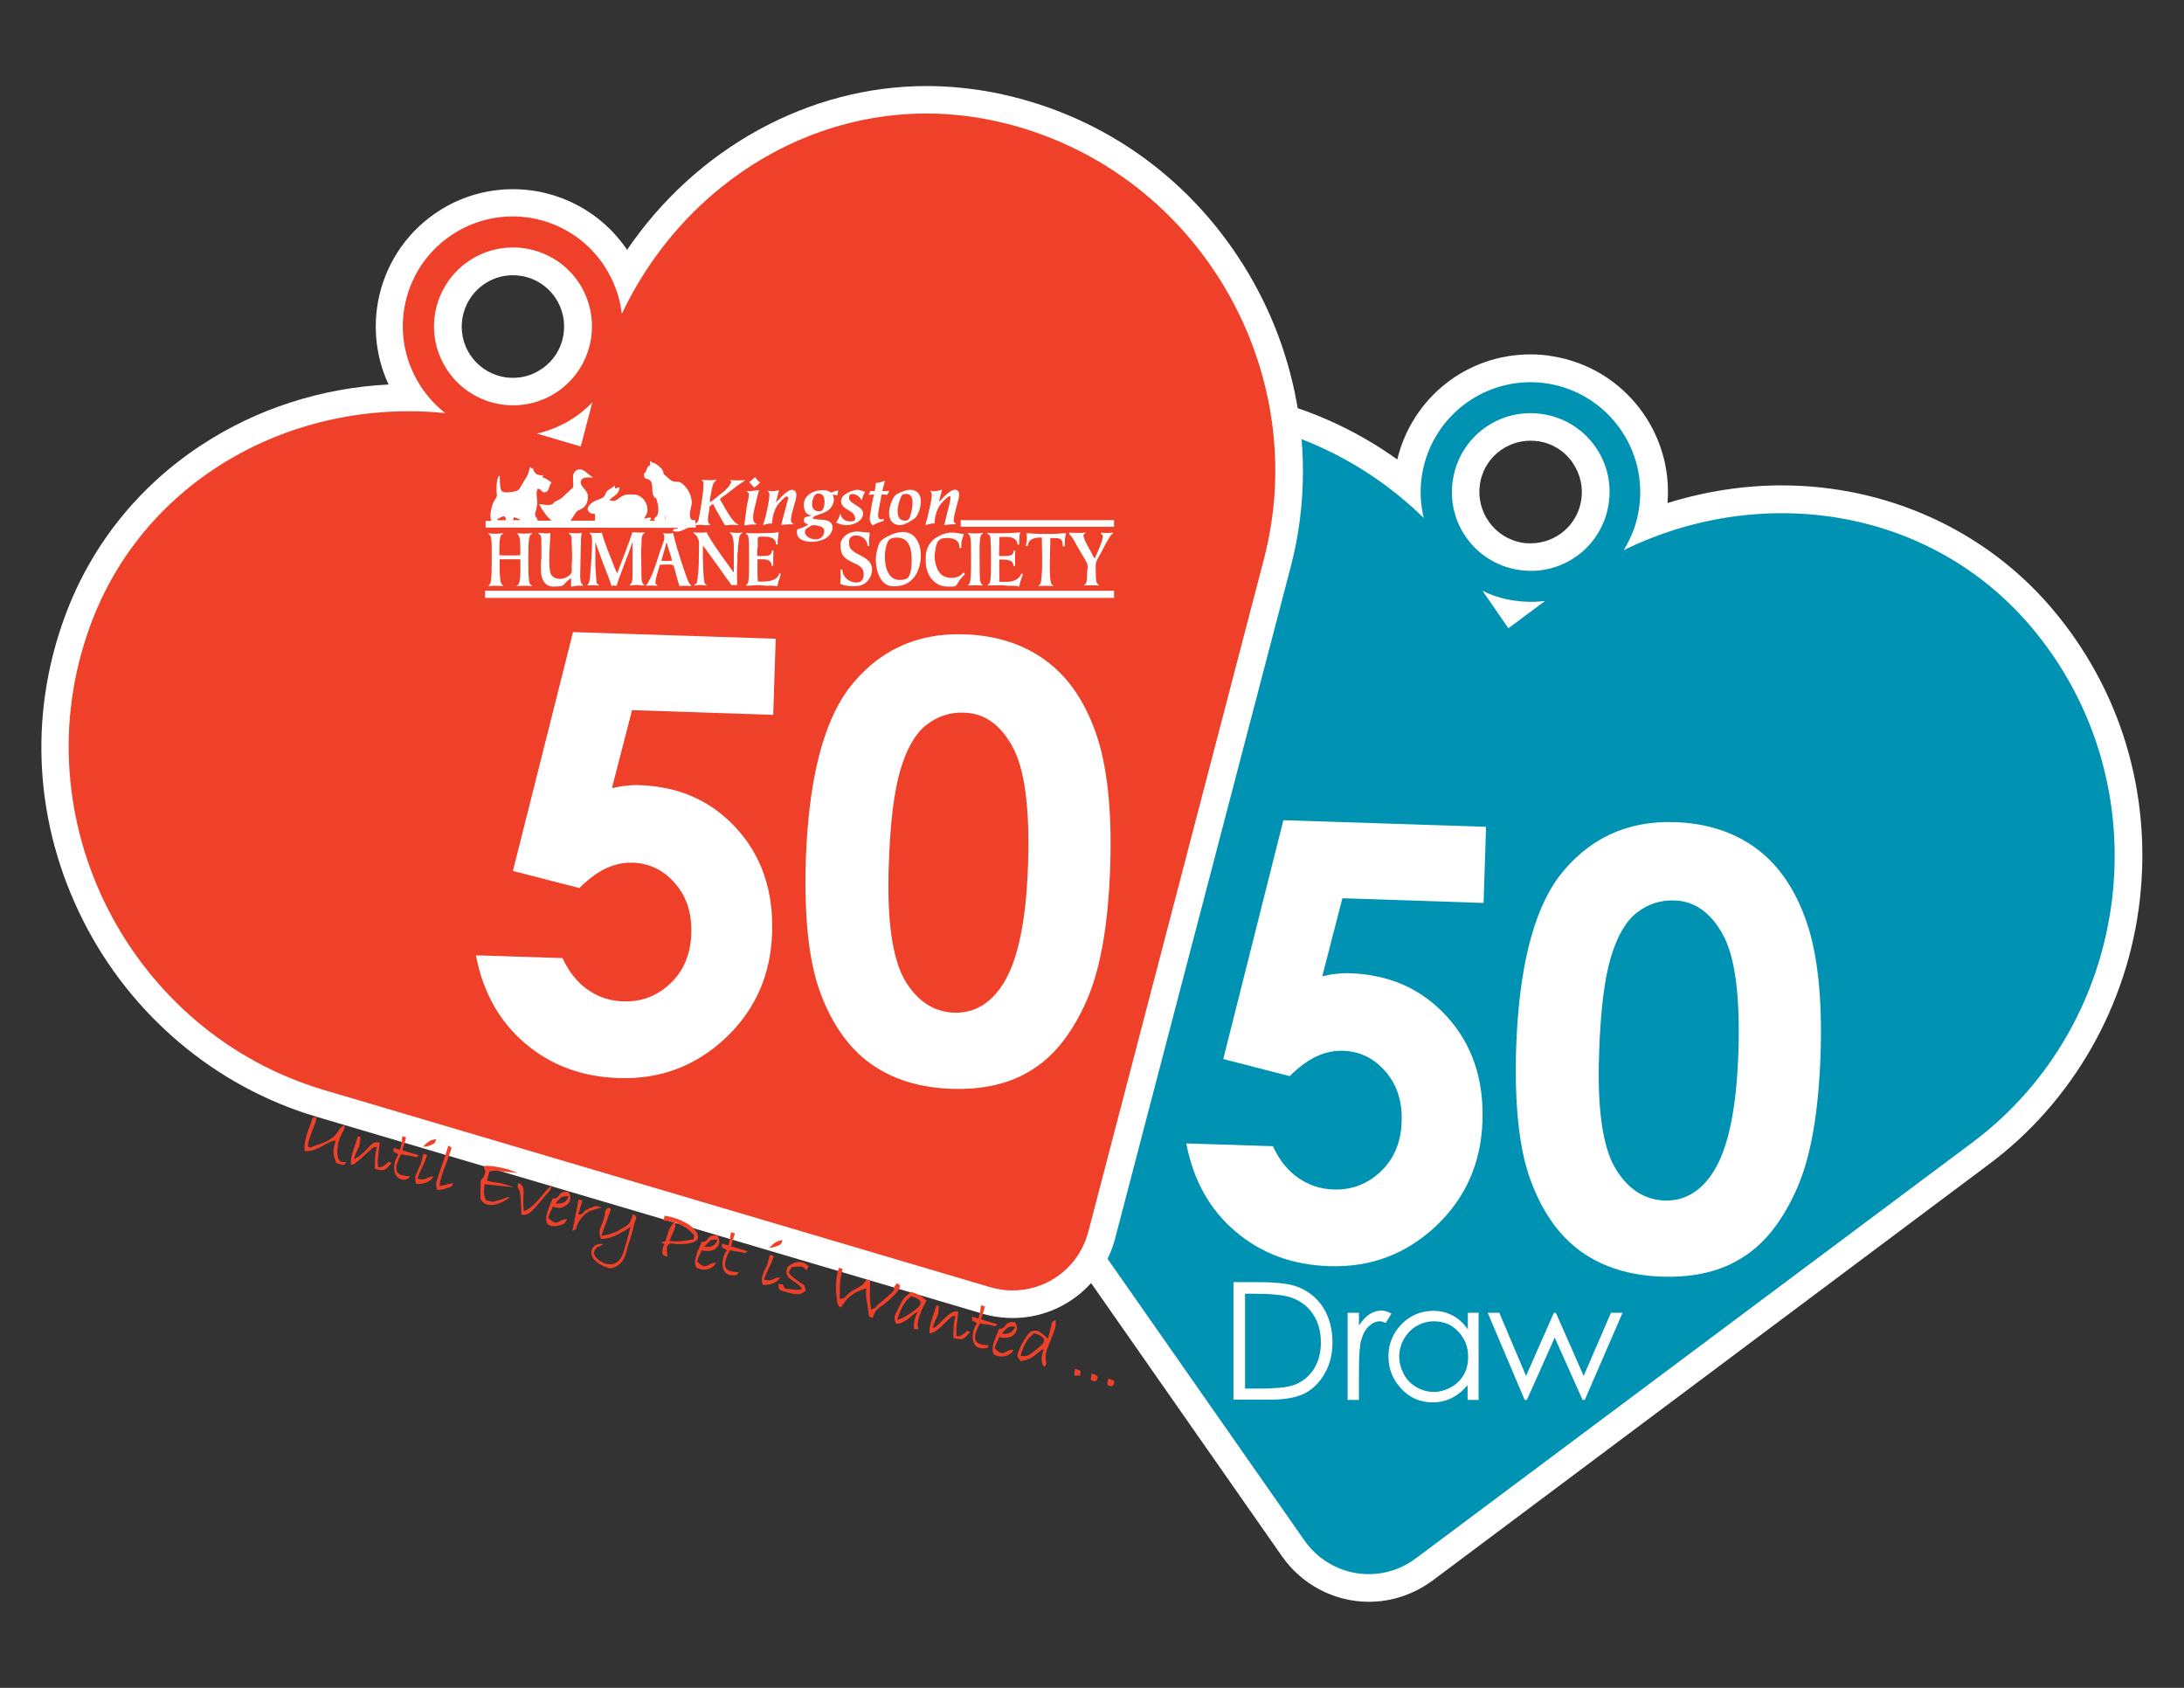 <?xml version="1.0" encoding="utf-8"?>
<!-- Generator: Adobe Illustrator 26.0.2, SVG Export Plug-In . SVG Version: 6.00 Build 0)  -->
<svg version="1.0" id="Layer_1" xmlns="http://www.w3.org/2000/svg" xmlns:xlink="http://www.w3.org/1999/xlink" x="0px" y="0px"
	 viewBox="0 0 792 612" enable-background="new 0 0 792 612" xml:space="preserve">
<rect x="0" y="0" width="792" height="612" fill="#333333" stroke="none"/>
<path fill="#010101" d="M-923.7-134.8c-19.1-27.9-54.6-36.8-85.5-25.5c1.9-2.4,3.3-5.2,4.2-8.4c3.4-12.6-4-25.6-16.6-29
	c-12.6-3.4-25.6,4-29,16.6c-0.9,3.2-1,6.3-0.6,9.4c-21-25.3-56.2-35.5-86.7-21.1c-40.1,19-55.4,68.5-34.3,106.6l72.5,130.9
	c4.7,8.5,15.2,11.3,23.5,6.4l128.6-76.6C-910.4-47.7-898.6-98.1-923.7-134.8z M-1023.4-191.2c9.1,2.5,14.4,11.8,11.9,20.9
	c-2.5,9.1-11.8,14.4-20.9,11.9c-9.1-2.5-14.4-11.8-11.9-20.9C-1041.8-188.3-1032.4-193.7-1023.4-191.2z M-1040.4-154.8
	c1.9,1.2,4,2.1,6.3,2.8c2.3,0.6,4.6,0.9,6.9,0.8l-8.5,5L-1040.4-154.8z"/>
<path fill="#FFFFFF" d="M-1141,34.3c-3.1,0-6.1-0.6-8.9-1.8L-1288-25.2c-20.9-8.7-37.4-26.1-45.5-47.6c-8.1-21.7-7-45,3.2-65.5
	c12.9-26.1,39.8-42.3,70.2-42.3c1.5,0,3.1,0,4.6,0.1c-4.9-14.5,2.2-30.6,16.5-36.7c3.7-1.6,7.6-2.4,11.6-2.4
	c11.1,0,21.1,6.1,26.2,15.8c15.2-17.8,37.2-28.5,60-28.5c7.5,0,14.9,1.1,22.1,3.4c21.9,6.8,39.6,22,49.7,42.8
	c10,20.6,11.2,44.6,3.1,65.7l-53.3,139.9C-1123,28.5-1131.4,34.3-1141,34.3C-1141,34.3-1141,34.3-1141,34.3z M-1227.5-201
	c-1.5,0-2.9,0.3-4.3,0.9c-5.6,2.4-8.2,8.9-5.8,14.4c1.7,4.1,5.7,6.7,10.1,6.7c1.5,0,2.9-0.3,4.3-0.9c2.7-1.2,4.8-3.3,5.9-6
	c1.1-2.7,1.1-5.7-0.1-8.4C-1219.1-198.3-1223-201-1227.5-201z"/>
<path d="M-1120.9-223.2c-32.3-10-65.7,5-82.9,33.1c0-3.1-0.6-6.2-1.9-9.1c-5.1-12-19-17.6-31-12.5c-12,5.1-17.6,19-12.5,31
	c1.3,3,3.1,5.6,5.3,7.7c-32.2-6.8-66.1,7-81.1,37.3c-19.7,39.8-0.9,88.1,39.2,104.9l138.1,57.7c8.9,3.7,19-0.6,22.4-9.6l53.3-139.9
	C-1056.5-163.2-1078.5-210-1120.9-223.2z M-1234.1-205.6c8.6-3.7,18.6,0.3,22.3,9c3.7,8.6-0.3,18.6-9,22.3c-8.6,3.7-18.6-0.3-22.3-9
	C-1246.8-191.9-1242.8-201.9-1234.1-205.6z M-1224.8-166.4c2.2-0.3,4.5-0.8,6.7-1.8c2.2-0.9,4.2-2.2,5.9-3.7l-3.5,9.2L-1224.8-166.4
	z"/>
<g>
</g>
<path fill="#FFFFFF" d="M496.4,580.8c-12.5,0-24.3-6.2-31.5-16.5L320.6,357.8c-21.8-31.2-29.7-70.7-21.7-108.5
	c8-38.1,30.6-70.1,63.5-90.2c19.7-12,42.3-18.3,65.4-18.3c27.9,0,55.7,9.2,78.9,25.8c5.4-22.3,25.1-38.1,48.3-38.1
	c2.7,0,5.4,0.2,8.1,0.7c25.8,4.2,43.7,27.6,41.6,53.2c13.5-4.2,27.5-6.4,41.4-6.4c38.1,0,73.8,16.2,97.9,44.5
	c25,29.4,36.3,66.9,32,105.6c-4.3,38.3-24.3,73.4-54.8,96.1L519.5,573.1C512.7,578.1,504.7,580.8,496.4,580.8
	C496.4,580.8,496.4,580.8,496.4,580.8z M555,159.8c-9.1,0-16.9,6.6-18.3,15.6c-1.6,10.1,5.2,19.7,15.4,21.4c1,0.2,2,0.2,3,0.2
	c9.1,0,16.9-6.6,18.3-15.6c0.8-4.9-0.4-9.8-3.3-13.9s-7.2-6.7-12.1-7.5C557,159.9,556,159.8,555,159.8z"/>
<path fill="#0092B3" d="M736.4,227.1c-36.8-43.3-97.8-52-147.6-27.6c2.7-4.4,4.7-9.3,5.5-14.7c3.5-21.7-11.2-42.1-32.9-45.7
	c-21.7-3.5-42.1,11.2-45.7,32.9c-0.9,5.4-0.6,10.8,0.6,15.8c-39.6-38.7-100.2-49.6-148.8-20.1c-63.8,38.9-80.6,124.4-38.8,184.4
	L473,558.5c9.3,13.3,27.5,16.3,40.5,6.5l201.7-150.7C773.9,370.5,784.8,284.1,736.4,227.1z M559.7,150.2
	c15.6,2.5,26.2,17.2,23.6,32.8c-2.5,15.6-17.2,26.2-32.8,23.6c-15.6-2.5-26.2-17.2-23.6-32.8C529.4,158.2,544.1,147.6,559.7,150.2z
	 M537.6,214.2c3.4,1.7,7.1,2.9,11,3.5c4,0.6,7.9,0.7,11.7,0.2l-13.3,9.9L537.6,214.2z"/>
<path fill="#FFFFFF" d="M367.3,477.9c-3.7,0-7.5-0.5-11.1-1.6l-241.5-71.4c-36.5-10.8-67.3-36.8-84.6-71.2
	c-17.5-34.8-19.9-73.9-6.6-110.1c9.4-25.6,26.5-47.1,49.5-62.2c20.1-13.2,43.4-20.7,67.9-22c-5-10.8-6-22.9-2.8-34.4
	c3.6-12.8,11.9-23.4,23.5-30c7.4-4.2,15.9-6.4,24.4-6.4c16.7,0,32.2,8.3,41.4,22c24.9-36.6,65.6-59.4,108.6-59.4
	c8,0,16.1,0.8,24.1,2.3c37.9,7.4,70.1,29.6,90.8,62.6c20.5,32.7,26.8,72.5,17.2,109.3L404.4,449C400,466,384.7,477.9,367.3,477.9
	C367.3,477.9,367.3,477.9,367.3,477.9z M186,99.8c-3.2,0-6.3,0.8-9.1,2.4c-8.9,5-12.1,16.4-7.1,25.3c3.3,5.9,9.5,9.5,16.2,9.5
	c3.2,0,6.3-0.8,9.1-2.4c4.3-2.4,7.5-6.4,8.8-11.2s0.7-9.8-1.7-14.1C198.9,103.4,192.7,99.8,186,99.8z"/>
<path fill="#EF4029" d="M358.1,43.3c-55.8-10.8-108.9,20.4-132.6,70.5c-0.6-5.1-2.2-10.2-4.9-15c-10.8-19.2-35-26-54.2-15.2
	c-19.2,10.8-26,35-15.2,54.2c2.7,4.8,6.2,8.8,10.3,12c-55.1-5.6-109.3,23.8-128.8,77.1c-25.7,70.2,14.6,147.5,84.7,168.3L359,466.7
	c15.6,4.6,31.6-4.4,35.7-20.2l63.6-243.6C476.9,132,431.5,57.6,358.1,43.3z M172,93.4c13.8-7.7,31.2-2.9,39,10.9
	c7.7,13.8,2.9,31.2-10.9,39c-13.8,7.7-31.2,2.9-39-10.9C153.3,118.6,158.2,101.2,172,93.4z M194.7,157.2c3.7-0.8,7.3-2.2,10.8-4.1
	c3.5-2,6.6-4.4,9.3-7.2l-4.2,16L194.7,157.2z"/>
<g>
	<path fill="#FFFFFF" d="M207.8,229.2l73.5,2.4l-0.9,27.6l-51.2-1.7l-7.3,28.3c1.8-0.4,3.5-0.8,5.3-0.9c1.7-0.2,3.4-0.3,4.9-0.2
		c14.2,0.5,25.9,5.7,35,15.7c9.1,10,13.4,22.6,12.9,37.8c-0.5,15.3-6.1,28-16.9,38.2c-10.8,10.1-23.6,15-38.6,14.5
		c-13.4-0.4-24.7-4.6-34.1-12.6c-9.3-7.9-15.3-18.6-17.8-31.9l31.4,1c2.3,5,5.3,8.8,9.2,11.5c3.9,2.7,8.2,4.1,12.9,4.2
		c6.6,0.2,12.3-2,17.1-6.6c4.8-4.6,7.3-10.7,7.5-18.1c0.2-7.3-1.7-13.3-5.9-18.1c-4.1-4.8-9.3-7.3-15.4-7.5
		c-3.3-0.1-6.5,0.6-9.7,2.1c-3.2,1.5-6.4,3.9-9.6,7.1l-24.1-6.2L207.8,229.2z"/>
	<path fill="#FFFFFF" d="M349.8,230c11.4,0.4,21.2,3.5,29.3,9.4c8.1,5.9,14.2,14.7,18.3,26.4c4.1,11.7,5.9,27.9,5.2,48.5
		c-0.7,20.8-3.5,37-8.5,48.4c-5,11.4-11.4,19.8-19.4,24.9c-7.9,5.2-17.8,7.6-29.6,7.2c-11.8-0.4-21.6-3.5-29.5-9.2
		c-7.9-5.7-13.9-14.3-18.1-25.6c-4.2-11.3-5.9-27.3-5.3-47.9c1-28.8,6.1-49.5,15.4-62.2C318.2,236,332.2,229.4,349.8,230z
		 M349.6,258.4c-5-0.2-9.6,1.3-13.6,4.4c-4,3.1-7.2,8.6-9.5,16.4c-2.3,7.8-3.7,19.3-4.2,34.6c-0.7,19.8,1.3,33.6,5.7,41.4
		c4.5,7.7,10.5,11.7,18,12c7.2,0.2,13.1-3.2,17.6-10.2c5.5-8.5,8.5-22.9,9.2-43.3c0.7-20.6-1.2-34.9-5.6-42.9
		C362.8,262.7,356.9,258.6,349.6,258.4z"/>
</g>
<g>
	<path fill="#FFFFFF" d="M465.4,297.4l73.5,2.4l-0.9,27.6l-51.2-1.7l-7.3,28.3c1.8-0.4,3.5-0.8,5.3-0.9c1.7-0.2,3.4-0.3,4.9-0.2
		c14.2,0.5,25.9,5.7,35,15.7c9.1,10,13.4,22.6,12.9,37.8c-0.5,15.3-6.1,28-16.9,38.2c-10.8,10.1-23.6,15-38.6,14.5
		c-13.4-0.4-24.7-4.6-34.1-12.6c-9.3-7.9-15.3-18.6-17.8-31.9l31.4,1c2.3,5,5.3,8.8,9.2,11.5c3.9,2.7,8.2,4.1,12.9,4.2
		c6.6,0.2,12.3-2,17.1-6.6c4.8-4.6,7.3-10.7,7.5-18.1c0.2-7.3-1.7-13.3-5.9-18.1c-4.1-4.8-9.3-7.3-15.4-7.5
		c-3.3-0.1-6.5,0.6-9.7,2.1c-3.2,1.5-6.4,3.9-9.6,7.1l-24.1-6.2L465.4,297.4z"/>
	<path fill="#FFFFFF" d="M607.4,298.1c11.4,0.4,21.2,3.5,29.3,9.4c8.1,5.9,14.2,14.7,18.3,26.4c4.1,11.7,5.9,27.9,5.2,48.5
		c-0.7,20.8-3.5,37-8.5,48.4c-5,11.4-11.4,19.8-19.4,24.9c-7.9,5.2-17.8,7.6-29.6,7.2c-11.8-0.4-21.6-3.5-29.5-9.2
		c-7.9-5.7-13.9-14.3-18.1-25.6c-4.2-11.3-5.9-27.3-5.3-47.9c1-28.8,6.1-49.5,15.4-62.2C575.8,304.2,589.8,297.5,607.4,298.1z
		 M607.2,326.5c-5-0.2-9.6,1.3-13.6,4.4c-4,3.1-7.2,8.6-9.5,16.4c-2.3,7.8-3.7,19.3-4.2,34.6c-0.7,19.8,1.2,33.6,5.7,41.4
		c4.5,7.7,10.5,11.7,18,12c7.2,0.2,13.1-3.2,17.6-10.2c5.5-8.5,8.5-22.9,9.2-43.3c0.7-20.6-1.2-34.9-5.6-42.9
		C620.4,330.9,614.5,326.7,607.2,326.5z"/>
</g>
<g>
	<g>
		<path fill="#FFFFFF" d="M447.3,507.6v-42.7h8.8c6.4,0,11,0.5,13.9,1.5c4.1,1.4,7.4,4,9.7,7.5c2.3,3.6,3.5,7.8,3.5,12.8
			c0,4.3-0.9,8-2.8,11.3c-1.8,3.2-4.2,5.6-7.2,7.2c-2.9,1.5-7.1,2.3-12.4,2.3H447.3z M451.4,503.5h4.9c5.9,0,10-0.4,12.3-1.1
			c3.2-1,5.7-2.9,7.6-5.6c1.8-2.7,2.8-6,2.8-10c0-4.1-1-7.6-3-10.5s-4.8-4.9-8.3-6c-2.7-0.8-7.1-1.2-13.2-1.2h-3V503.5z"/>
		<path fill="#FFFFFF" d="M488.7,476h4.1v4.6c1.2-1.8,2.5-3.2,3.9-4.1c1.4-0.9,2.8-1.3,4.3-1.3c1.1,0,2.3,0.4,3.6,1.1l-2.1,3.4
			c-0.9-0.4-1.6-0.6-2.1-0.6c-1.4,0-2.7,0.6-3.9,1.7c-1.3,1.1-2.2,2.8-2.9,5.2c-0.5,1.8-0.8,5.4-0.8,10.9v10.7h-4.1V476z"/>
		<path fill="#FFFFFF" d="M536.2,476v31.6h-4v-5.4c-1.7,2.1-3.6,3.6-5.7,4.7c-2.1,1-4.4,1.6-6.9,1.6c-4.5,0-8.3-1.6-11.4-4.9
			s-4.7-7.2-4.7-11.8c0-4.5,1.6-8.4,4.8-11.7c3.2-3.2,7-4.8,11.5-4.8c2.6,0,4.9,0.6,7,1.7c2.1,1.1,3.9,2.8,5.5,5V476H536.2z
			 M520,479.1c-2.3,0-4.3,0.6-6.3,1.7c-1.9,1.1-3.4,2.7-4.6,4.7c-1.1,2-1.7,4.1-1.7,6.4c0,2.2,0.6,4.3,1.7,6.4s2.7,3.6,4.6,4.7
			c1.9,1.1,4,1.7,6.2,1.7c2.2,0,4.3-0.6,6.3-1.7c2-1.1,3.5-2.6,4.6-4.5c1.1-1.9,1.6-4.1,1.6-6.5c0-3.7-1.2-6.7-3.6-9.2
			C526.5,480.3,523.5,479.1,520,479.1z"/>
		<path fill="#FFFFFF" d="M539.5,476h4.2l9.7,22.9l10.1-22.9h0.7l10.1,22.9l9.9-22.9h4.2l-13.7,31.6h-0.8L563.8,485l-10.1,22.6h-0.8
			L539.5,476z"/>
	</g>
</g>
<g>
	<path fill-rule="evenodd" clip-rule="evenodd" fill="#FFFFFF" d="M235.8,168.5c0,0.2-0.5,0.4-0.7,0.6c-0.6,0.6-0.6,1.6-1.2,2.3
		c-0.2,0.2,0,0.2-0.4,0.3c0,2.4,0.9,1.5,2.1,2.4c1.4,1,0.6,4,1.3,5.5c0.9,1.8,0.9-0.2,1.6,3c1,5-1.3,4.9-1.3,5.6
		c0,0.4,0.1,0.3,0.4,0.6h-2.1c0.4-0.6,1.3-1.1-0.1-1.1c-0.8,0-0.8,0.3-1.8,0.3c0.2-0.3,0.2-0.4,0.4-0.7c2.2-3.1-0.4-8-4.3-8
		c-2.3,0-3.1-0.2-5,1.2c-1.7,1.3-1.9,1.3-3.7,0.9c0.9-1.3,3.6-2,3.7-4.7c-0.9,0-0.6,0.3-1.6,0.4c-0.2-0.4-0.1-0.4-0.1-1l-2.7,1.8
		c-1.4,1.5-0.2,2.3-3.5,3.3c-2.2,0.7-5.2,3.2-2.8,4.8c0.5,0.3,0.9,0.3,1.7,0.3c0,0.4,0.1,0.5,0.1,1l-0.1,1.5h-8.8l1.4-2.1
		c0.5-0.8,0.8-1.4,1.8-1.8c2.4-1,3.1-2.6,3.1-5c0-2.1-2.6-3.2-2.6-5c0-2.2,3-1.8,4.5-1.7c-0.1-0.2-1.3-0.8-2.2-1.7
		c-2.7-2.6-5.1-0.9-5.1,1.5l0.1,3.8c-0.5,0.1-0.2,0-0.5,0.3l-1.5,1.4c-0.6,0.6-1.2,1.2-1.9,1.8c-0.7,0.6-1.5,1-2.3,1.4
		c-0.9,0.4-0.5,0.2-1,0.8c-1.1,1.2-3.9,0.3-5.2,0.3c1.3,2.4,2.5,4.2,4.5,6h-5c-0.2-0.5-0.1-0.7-0.4-1c-1-1.1-0.4-1.9-0.1-3.2
		c0.7-3.7,0.1-2.5,0.1-5.8c0-0.7,0.3-1.1,0.4-1.7c0.6,0.3,0.6,0.1,1.1,0.6c0.4,0.3,0.6,0.8,1.2,0.8c1.1,0,1.4-0.5,1.7-1.4
		c0.4-1,0.4-1.3,1-2.2c-0.9-0.6-2.2-1.6-3.3-1.8c0.1-0.5,0.1-0.3,0.4-0.7c-0.8,0-2.1-0.1-2.7-0.6c-0.5-0.4-1.1-1.2-1.1-2.1
		c-0.5,0.5-0.6-0.1-1.1-0.4c-0.3,1.3-0.5,2.2-1,3.2l-3,5c-0.5,0.8-5.6,1.6-6.3,0.5c-0.6-0.9-0.6-2.6-0.6-3.6c0-0.8-0.1-1.4-0.1-2
		c-1.4,1-1.2,5.7-1,7.2c0.1,0.6-1.1,2.1-1.4,2.8c-0.6,1.5-1.4,4.8-0.6,6.5h-2.1v2.4l69.8,0.1c-0.5,0.7-1.3-0.1-2,1
		c2.4,1.3,5-1.1,6-1.1h2.4v-0.9c1,0,2-0.2,2.9,0c0.8,0.1,1.6,0,2.4,0c-0.2-0.6-0.6-0.4-0.8-1.2c-0.3-1.6,0.5-3.8,0.5-5.6
		c0.4-0.3,0.9-0.6,1.3-0.9c0.2,0.7,2.1,4,2.6,4.8l1.7,3c0.5,0,1.8-0.2,2.3-0.2c0.9-0.1,1.5,0.1,2.5,0.1v-0.3
		c-1.7-0.1-4.9-6.1-5.9-7.8c-0.2-0.4-0.6-0.9-0.7-1.3c0.5-0.7,1.5-1.2,2.2-1.7c2.1-1.6,4.1-3.3,6.3-4.7c0.6-0.4,0.3,0,0.5-0.5
		l-2.6,0.1c-1.1,0-1.6-0.1-2.7-0.1c0.2,0.7,0.6,0.4,0.1,1.3c-0.6,1.2-1.8,2.4-2.9,3.2c-0.5,0.4-0.6,0.5-1.1,0.9l-1.1,0.9
		c-0.8,0.6-1.5,1.3-2.4,1.7c0-1.4,0.5-3.1,0.7-4.5c0.6-3.5,1.4-2.8,1.7-3.6c-1.1,0-1.7,0.2-2.7,0.1c-0.9,0-1.6-0.1-2.7-0.1
		c0.2,0.5,0.3,0.1,0.6,0.7c0.6,1.3-1.1,10.6-1.4,12.4c-0.3,1.4-0.3,2.2-1.4,2.8v-1.3c-1.4,0-1.8,0.1-2-1.7c-0.1-0.6,0.1-1.4,0.2-2.1
		c0.4-1.8,0.7-2.5,0.2-4.4c-0.3-1.3-0.9-2.5-1.7-3.5c-2.2-2.8-3.3-2.1-4-2.2c-1.6-0.1-2.4-1.3-3.5-2.2c-1-0.8-0.6-0.2-0.9-1.5
		c-0.4-1.5-3.2-3.2-3.6-3.2c0,0-0.1,0-0.1,0c-0.5,0-0.4-0.5-1.1-0.6L235.8,168.5z M180.2,188.2c1.5-0.3,3-2.3,3.3,0.4
		C181.6,188.6,180.7,188.9,180.2,188.2z M241.3,186.9h0.1v1.6h-0.1V186.9z M186.3,187.5l1.9,0.7c0.6,0.4,0.2-0.1,0.4,0.4h-2.7
		C186.3,188,186.3,188.5,186.3,187.5z"/>
	<rect x="175.9" y="214.2" fill-rule="evenodd" clip-rule="evenodd" fill="#FFFFFF" width="228.1" height="2.6"/>
	<path fill-rule="evenodd" clip-rule="evenodd" fill="#FFFFFF" d="M214.7,196c0,4.9-0.4,8.4-0.7,12.9c0,0.6-0.2,1.4-0.3,2
		c-0.3,1.2-0.6,0.8-0.8,1.4c0.9,0,1.3-0.1,2-0.1c0.8,0,1.3,0.1,2.3,0.1c-0.2-0.6,0-0.1-0.5-0.5c-0.2-0.2-0.3-0.3-0.4-0.7l-0.4-6
		c0-2.8,0-5.7,0-8.5l2.9,7.9c0.4,1,2.8,7,2.9,7.9c0.5,0,0.7-0.1,0.9-0.1c0.4,0,0.5,0.1,1,0.1c0.4-1.8,4.3-11.5,5.4-14.8
		c0.1-0.5,0.2-0.7,0.4-1l0,12.6c-0.1,1.5-0.2,2-0.9,2.8c-0.2,0.2-0.1,0-0.2,0.3c1.1,0,1.8-0.2,2.7-0.2c0.8,0,1,0.2,2.7,0.2
		c-0.2-0.6-1.2-0.2-1.1-4.3l-0.1-8.4c0-0.9,0.2-1.3,0.1-2.3c0-0.9,0.1-2.6,0.4-3.3c0.2-0.4,0.2-0.4,0.7-0.6v-0.4
		c-0.6,0-0.6,0.1-1.3,0.1l-3.1-0.1c-0.6,2.5-5.3,14.1-5.4,14.8c-0.5-0.3-1.4-3-1.6-3.5c-0.8-1.9-3-7.5-3.5-9.3
		c-0.2-0.7-0.4-1.4-0.6-1.9c-0.5,0.3-3.2,0.1-4,0.1c-0.5,0-0.1,0-0.4-0.1c0.1,0.9,0.4,0.2,0.7,1.1
		C214.6,194.6,214.7,195.6,214.7,196"/>
	<path fill-rule="evenodd" clip-rule="evenodd" fill="#FFFFFF" d="M195.3,193.6c1.3,0.3,1,2.3,1,3.8c0,1.4,0.1,3.6,0,5
		c-0.2,1.4-0.2,3.3-0.1,4.9c0.1,2.8,1.4,5.4,4.5,5.4c5,0,3-0.9,6.4-3.1v3.1c0.6,0,1.4-0.2,2-0.3c0.7-0.1,1.7,0,2.4,0
		c-0.1-0.3,0-0.1-0.2-0.3c-0.8-0.9-0.9-1.6-0.9-3.4l0.3-13.7c0.1-0.7,0.2-1.3,0.2-1.8c-1.2,0.3-2.6,0.1-3.8,0.1
		c-0.8,0-0.2-0.3-0.9,0c0.3,0.5,1.2,0.4,1.1,2.8c0,1.7,0.3,6.1,0.1,7.8c-0.4,3.2,0.8,3.6-1.6,5.2c-1.9,1.2-4.7,1.1-5.9-0.7
		c-1.4-2.2-0.3-12.5-0.3-15.2c-1,0.5-3.2,0-4.3,0V193.6z"/>
	<rect x="348.4" y="188.6" fill-rule="evenodd" clip-rule="evenodd" fill="#FFFFFF" width="55.6" height="2.4"/>
	<path fill-rule="evenodd" clip-rule="evenodd" fill="#FFFFFF" d="M317.6,202.8c0,4.3,1.7,9.8,6.4,9.8c3.3,0,5.7-1,7.5-3.3
		c4.8-6.1,2.9-21-9.2-15c-0.8,0.4-2.1,1.1-2.7,1.7C318.5,196.9,317.6,200.8,317.6,202.8 M320.9,202c0-2.1,0.3-3.8,1-5.5
		c0.7-1.5,2.5-1.7,4.3-1.5c3.7,0.5,4.4,4.3,4.4,8.2c0,1.7-0.2,5.8-1.8,6.6c-0.5,0.3-1.6,0.5-2.4,0.5
		C322.4,210.4,320.9,206.2,320.9,202z"/>
	<path fill-rule="evenodd" clip-rule="evenodd" fill="#FFFFFF" d="M178.3,198.2c0,3.2,0.1,9.1-0.2,12.1c-0.1,0.6-0.2,1.3-0.6,1.7
		c-0.4,0.5-0.1-0.2-0.4,0.5c1.1,0,1.6-0.1,2.7-0.1s1.6,0.1,2.7,0.1c-0.2-0.5,0-0.1-0.4-0.5c-0.3-0.3-0.3-0.2-0.4-0.6
		c-0.6-1.4-0.5-6.9-0.5-8.6h7.5c0,1.7,0.2,7.4-0.5,8.8c-0.2,0.5-0.1,0.2-0.4,0.5c-0.5,0.4-0.2-0.2-0.4,0.4c1.2,0,1.7-0.1,2.8-0.1
		c1.1,0,1.6,0.1,2.7,0.1c-0.2-0.6-0.4-0.2-0.8-0.9c-0.1-0.3-0.3-1.1-0.3-1.4c-0.3-2.7-0.3-11.8,0-14.5c0-0.3,0.2-1,0.3-1.3
		c0.2-0.5,0.2-0.7,0.8-0.7v-0.4c-0.9,0.2-3.6,0.2-4.8,0.1c-1.4-0.1,0.1,0,0.4,2c0.2,1.9,0.2,4,0.2,5.9c-0.7,0-0.8,0.1-1.6,0.1h-4.4
		c-0.8,0-0.8-0.1-1.6-0.1c0-1.8-0.1-5.3,0.4-6.8c0.2-0.6,0.3-0.8,0.9-0.8v-0.4c-1.1,0.3-4.3,0.3-5.4,0
		C177.3,194.3,178.3,192.9,178.3,198.2"/>
	<path fill-rule="evenodd" clip-rule="evenodd" fill="#FFFFFF" d="M253.5,196.7l-0.1,7.7c0,0.9-0.4,6.2-0.7,6.9
		c-0.1,0.3-0.2,0.4-0.5,0.5c-0.5,0.4-0.3,0-0.5,0.5c1,0,1.5-0.2,2.3-0.2c0.8,0,1.3,0.2,2.3,0.2c-0.5-1.3-1,1.5-1.3-6.7l-0.1-3.8
		c0-1.3,0-2.7,0-4l1.3,1.7c0.4,0.7,0.8,1.2,1.3,1.8l7.8,10.9c0.5,0,0.5-0.1,1-0.1c0.2,0,0.5,0.1,1,0.1c0-2-0.1-6.8,0.1-8.5
		c0.1-0.6,0-1.4,0-2c0-0.9,0.1-1.2,0.2-2c0-1.1,0.3-4.5,0.6-5.4c0.1-0.2,0.2-0.4,0.4-0.6c0.5-0.5,0.4,0.1,0.5-0.7
		c-0.8,0.4-3.6,0.2-4.4,0c0.1,0.8-0.2,0.1,0.4,0.6c1,0.9,1.1,4.6,1,5.9c0,2.7,0,5.4,0,8.1l-0.6-0.8c-1.4-1.9-8.7-11.9-9.2-13.8
		c-1.1,0.2-3.8,0.2-4.8,0c0.1,0.6,0.2,0.4,0.6,0.8l0.7,0.7C253,195.2,253.5,195.8,253.5,196.7"/>
	<path fill-rule="evenodd" clip-rule="evenodd" fill="#FFFFFF" d="M291.5,183c0,1.2,0.2,2.1,0.8,2.9c0.2,0.3,0.6,0.5,0.9,0.7
		l1.1,0.3c0,0,0.1,0,0.1,0c0,0,0.1,0,0.1,0c-2.2,0.5-3,0.5-3,1.8c0,0.9,0.8,1.2,1.6,1.4c-0.4,0.6-2.5,1.4-3.3,1.6
		c-0.9,0.3-0.8,0.4-0.8,1.5c0,3.5,6.5,4.2,10.4,2c2.7-1.5,4-5.9-0.1-6.6c-1.6-0.3-3.4-0.1-4.6-0.6c0.2-0.8,1.3-1.1,2.2-1.4
		c1.7-0.6,3.6-1.2,4.6-2.8c1.5-2.3,0.7-3.4,0.5-4.5c0.7,0.1,0.9,0.3,1.7,0.3c0-0.6,0.2-1.1,0.3-1.7c-1.7,0-2.1,0.9-2.8,0.6
		c-0.8-0.4-1.3-0.8-2.9-0.8C295.2,177.7,291.5,179.5,291.5,183 M297.3,185.4c-1.7,0-2.8-0.6-2.8-2.7c0-1.4,0.7-3.7,2-3.7
		c0.9,0,1.4-0.1,2.1,0.9C299.4,181.2,299.1,185.4,297.3,185.4z M291.9,193c0-0.9,0.3-1.2,1-1.6c0.1-0.1,1.6-1,1.6-1
		c1.3,0,4.4,0.3,4.4,2C298.8,197.4,291.9,195.6,291.9,193z"/>
	<path fill-rule="evenodd" clip-rule="evenodd" fill="#FFFFFF" d="M365.9,193.3c-1.7,0-6.4,0.2-7.8-0.1v0.4c1,0.1,1.1,1.3,1.1,2.1
		c0.2,3.1,0.3,11.2,0,14.2c-0.2,2.4-0.8,1.6-1.1,2.4l5.1-0.1c0.9,0,1.2,0.1,2.1,0.2c0.8,0,1.5,0,2.3,0c0.8,0,1.3,0.2,2,0.3
		c0.2-0.8,0.3-1.6,0.6-2.4c0.2-0.6,0.8-1.8,0.6-2.3c-0.9,0.1-0.1,0-1.1,1.2c-1.5,1.7-3.6,1.8-6,1.8c-0.7,0-0.6-0.1-1.3-0.1v-8
		c1.3,0,2.9-0.1,4.1,0.5c0.7,0.4,1,0.9,1,1.8h0.6l0-4.3c0-0.6,0.1-0.7,0.1-1.3h-0.6c0,2-1.6,1.9-3,2c-1.2,0.1-0.9,0-2.3,0l0.1-5.8
		c0-1.4-0.3-1.1,2.8-1.1c2.1,0,3.7,0.9,3.8,2.8h0.6c0-1.1,0-3.6,0.4-4.4C368.7,193,367.5,193.3,365.9,193.3"/>
	<path fill-rule="evenodd" clip-rule="evenodd" fill="#FFFFFF" d="M278,193.3c-1.7,0-6.2,0.2-7.5-0.1c0.1,0.8,0.1,0.2,0.6,0.8
		c0.5,0.7,0.5,2.9,0.5,3.7c0,2.8,0.2,10.5-0.2,12.9c-0.1,0.4-0.1,0.7-0.3,1c-0.3,0.6-0.4,0.2-0.6,0.8c1.8,0,4.3-0.4,6.3-0.1
		c1.2,0.2,2.2-0.1,4.5,0.2c0.8,0.1,0.5,0.4,1-1.7c0.2-0.7,1-2.3,0.7-2.9c-0.9,0.1-0.1,0-1,1.2c-1.3,1.7-4.2,1.8-6.2,1.8
		c-0.5,0-0.6-0.1-1-0.1c0-1.1-0.1-1.6-0.1-2.7v-5.3c2.3,0,5.1-0.3,5.1,2.3h0.6v-2.8c0-1.1,0.1-1.6,0.1-2.7h-0.6c0,2-1.5,1.9-3,2
		c-1.2,0.1-0.9,0-2.3,0c0-0.6,0-1.3,0-1.9c0-0.7,0.2-1,0.2-1.8c0-3.8-0.5-3.3,2.8-3.3c0.9,0,2.1,0.3,2.6,0.6
		c0.7,0.4,1.2,1.1,1.2,2.2h0.6c0-2.5,0.4-3.6,0.4-4.5C281.7,193.2,279.1,193.3,278,193.3"/>
	<path fill-rule="evenodd" clip-rule="evenodd" fill="#FFFFFF" d="M304.8,197.4c0,3.1,0.5,4.6,3.9,6.3c2.4,1.2,4.5,1.7,4.5,4.6
		c0,1.2-0.4,2.2-1.2,2.6c-1.7,0.8-4.3,0-5.5-1.6c-0.8-1.1-0.8-1.3-1.1-2.8h-0.6c0,1.7,0.1,2.2,0,4.1c0,0.5-0.1,0.5-0.1,1.1
		c1.6,0.8,5.7,1.3,7.9,0.4c3.2-1.3,5-6,2.4-8.7c-1.6-1.6-3.9-2.3-5.4-3.4c-1.6-1.2-1.7-1.9-1.7-3.7c0-3.5,6.7-2.6,6.7,1.7
		c0.8,0,0.6,0,0.6-0.6c-0.2-2.5,0.2-2.9,0.2-4.3c-3.2,0-4.2-0.9-7.2,0.1C306.4,194,304.8,195.6,304.8,197.4"/>
	<path fill-rule="evenodd" clip-rule="evenodd" fill="#FFFFFF" d="M335.7,201.9c0,2.3-0.1,3.3,0.7,5.5c1,2.9,3.7,5.3,7.2,5.3
		c3.3,0,2.9,0.1,4.1-1.9c0.4-0.7,1.6-2.1,2.2-2.5c-0.2-0.3-0.2-0.3-0.3-0.7c-0.5,0.1-0.3,0.1-0.7,0.5c-0.6,0.6-1.5,1.1-2.4,1.3
		c-1.4,0.3-3,0.1-4.1-0.4c-2.5-1.2-3.4-4.5-3.5-7.6l0.5-3.2c0.3-1.3,0.9-2.5,2.1-2.9c1.7-0.5,6.4-0.6,6.4,3v0.4h0.7
		c0-3.3,0.3-2.6,0.9-5.1c-1.9,0-5-1.6-9.4,1C337.4,195.9,335.7,198.9,335.7,201.9"/>
	<path fill-rule="evenodd" clip-rule="evenodd" fill="#FFFFFF" d="M240.9,194.5c0,1.6-0.2,1.5-0.6,2.8c-0.2,0.8-0.5,1.4-0.8,2.2
		c-0.5,1.6-1,3-1.5,4.6c-0.5,1.5-1,2.9-1.6,4.4l-1.5,3c-0.4,0.6-0.5,0.3-0.7,0.9c0.9,0,1.3-0.1,2.1-0.1c0.8,0,1.2,0.1,2.1,0.1
		c-0.4-1.2-1.6,0.7,0.4-6c0.2-0.6,0.4-1.1,0.5-1.6c0.7,0,0.8-0.1,1.6-0.1c0.6,0,2.6-0.1,3.1,0.2c0.4,0.2,0.3,0.4,0.5,0.9l1.2,4.4
		c0.2,0.7,0.5,1.5,0.6,2.3c1,0,1.4-0.1,2.3-0.1c0.8,0,1.2,0.1,2.1,0.1c-0.2-0.9-0.2,0.2-1.2-1.9c-0.9-2-5.3-15.4-5.3-17.3
		c-1,0.2-2.7,0.2-3.7,0C240.5,194,240.9,193.7,240.9,194.5 M241.6,196.9h0.3c0,0.6,0.3,1.2,0.4,1.6c0.2,0.6,0.3,1,0.5,1.6
		c0.3,1.1,0.7,2.1,0.9,3.2l-2.1,0.1c-0.9,0-1-0.1-1.8-0.1l1.4-4.7C241.3,198.1,241.5,197.3,241.6,196.9z"/>
	<path fill-rule="evenodd" clip-rule="evenodd" fill="#FFFFFF" d="M372,198h0.7c0.2-2.8,2.8-3.1,5.1-3.1c0,3.5,0.2,7.1,0.1,10.7
		c0,0.9-0.2,5.3-0.6,6.1c-0.4,0.5-0.4,0.2-0.7,0.8c1.1,0,1.7-0.1,2.7-0.1c1.1,0,1.7,0.1,2.8,0.1c-0.2-0.4-0.3-0.1-0.7-0.6
		c-0.2-0.2-0.3-0.7-0.4-1c-0.6-2.8-0.1-12.2-0.1-15.8c3.4,0,4.5-0.2,4.5,3h0.7l0.1-2.7c0.1-0.8,0.3-1.4,0.3-2.1l-4.5,0.3
		c-4.5,0-5.3,0.1-9.7-0.3C372.6,195.8,372.2,196.4,372,198"/>
	<path fill-rule="evenodd" clip-rule="evenodd" fill="#FFFFFF" d="M387.5,193.6c1.1,0.3,2.7,3.8,3.4,4.9l3.1,5.3
		c0.5,0.9,0.5,1.8,0.3,3c-0.2,1.2,0.2,4.2-0.8,5.1c-0.5,0.5-0.2-0.2-0.4,0.4c1.1,0,1.7-0.1,2.7-0.1c1.1,0,1.6,0.1,2.7,0.1
		c-0.3-0.8-1.1-0.2-1.1-3.6c0-4.6-0.5-4,1.3-7.3c0.3-0.5,0.5-0.8,0.8-1.4c0.6-1.2,2.8-5.5,3.6-6.2c0.6-0.5,0.4,0,0.5-0.7
		c-1.1,0.2-3.3,0.2-4.4,0c0.2,1.6,2.2-0.8-1.3,7.4c-0.3,0.6-0.7,1.4-0.8,1.9c-0.6-0.2-0.7-0.8-1.2-1.8c-0.8-1.5-3-5.1-3-6.5
		c0-0.6,0.4-0.3,0.6-0.7c0.3-0.6-0.3-0.2-0.7-0.2h-3.7c-0.7,0-0.6-0.1-1.3-0.1V193.6z"/>
	<path fill-rule="evenodd" clip-rule="evenodd" fill="#FFFFFF" d="M338.4,178.1l-1.1-0.2c0.2,0.8,1.1-0.1,0.2,4.6l-1.2,5.3
		c-0.2,0.7-0.7,1.9-0.7,2.6c1.1-0.3,1.8-0.6,3.3-0.6c0.1-3,1-6,3.2-8.1c1.7-1.7,3.2-3.2,2.3,0.6l-2,8.1c2.5-0.2,1-0.3,4.3-0.3
		c-0.5-1.3-1.7,0.8,0.1-6.2c0.4-1.7,1.7-4.8,0.6-5.9c-2-2-6.1,3.4-6.8,3.9c0-1.3,1-3.5,1-4.4C341,177.9,338.9,178.2,338.4,178.1"/>
	<path fill-rule="evenodd" clip-rule="evenodd" fill="#FFFFFF" d="M279.5,178.1l-1.1-0.2c0.2,0.9,0.6-0.1,0.6,1.6
		c0,2.1-1,6.2-1.5,8.3c-0.1,0.5-0.2,0.8-0.4,1.3c-0.2,0.5-0.3,0.8-0.4,1.3c1.1-0.3,1.8-0.6,3.3-0.6c0-2.1,0.8-5.3,2.3-7.1
		c0.5-0.6,2.3-2.7,3-2.7c1,0,0.3,1.6,0.1,2.3c-0.2,0.9-0.5,1.9-0.7,2.7c-0.2,0.9-0.5,1.7-0.7,2.6c-0.2,0.9-0.6,1.9-0.6,2.8
		c1.2-0.3,2.7-0.3,4.3-0.3c-0.4-1-1.8,0.4,0.1-6.2c0.6-2.2,2.2-6.3-0.7-6.3c-0.9,0-2.5,1.3-3.2,2l-2.5,2.6l1.1-4.5
		C282.2,177.9,280.1,178.2,279.5,178.1"/>
	<path fill-rule="evenodd" clip-rule="evenodd" fill="#FFFFFF" d="M322.4,185.9c0,2.6,1.3,4.5,4,4.5c1.1,0,2.2-0.6,3-1
		c0.6-0.3,2.1-1.2,2.5-1.6c2.1-2.3,4-10.2-2-10.2c-1.4,0-4.8,1.3-5.5,2.3C323.5,181.2,322.4,183.8,322.4,185.9 M328.3,188.8
		c-3.7,0-2.9-4.6-2.2-6.9c1-3,1.2-2.8,2.6-2.8c3.3,0,2.1,5.4,1.6,7.2C330,187.5,329.7,188.8,328.3,188.8z"/>
	<path fill-rule="evenodd" clip-rule="evenodd" fill="#FFFFFF" d="M352.1,197.7c0,2,0.3,12.4-0.5,13.8c-0.3,0.6-0.4,0.2-0.6,0.8
		c1.1,0,1.6-0.1,2.7-0.1s1.6,0.1,2.7,0.1c-0.2-0.6-0.5-0.3-0.8-1.1c-0.1-0.4-0.3-1.3-0.3-1.8l-0.1-9.4c0-1.1,0-5.1,0.6-6
		c0.2-0.4,0.1-0.3,0.6-0.4v-0.4c-1.1,0.3-4.3,0.3-5.4,0C351.1,194.3,352.1,193,352.1,197.7"/>
	<path fill-rule="evenodd" clip-rule="evenodd" fill="#FFFFFF" d="M305,181.7c0,3.5,5.9,3.2,5,7c-1.8,0.8-3.9,0.3-4.8-1.3
		c-0.4-0.6-0.1-0.8-0.7-1c0,1.3-0.8,2.2-1.3,3.1c0.4,0.1,0.3,0.1,0.8,0.3c3.9,1.7,9-0.4,9-3.6c0-3.1-6-3.3-5-6.4
		c0.5-1.5,3.8-0.3,4.3,1.5h0.3c0-0.5,0.3-1.2,0.4-1.6c0.2-0.4,0.6-1,0.7-1.4c-0.6-0.1-1.7-0.7-3-0.7
		C309.3,177.7,305,179.1,305,181.7"/>
	<path fill-rule="evenodd" clip-rule="evenodd" fill="#FFFFFF" d="M317.6,175.1c0,1.1-0.3,2-0.4,3c-0.6,0-0.8-0.1-1.6-0.1
		c-0.1,0.8-0.4,0.8-0.6,1.4c0.6,0,1.1-0.1,2-0.1c-0.4,0.8-1.6,7.6-1.6,8.8c0,1.1,0.6,1.8,1,2.4c0.4-0.1,1-0.5,1.9-0.9
		c0.7-0.3,1.6-0.5,2.2-0.8c-0.1-0.3-0.1-0.3-0.1-0.7c-0.8,0.4-1.6,0.4-1.9-0.6c-0.2-0.7,0.1-2.1,0.2-2.8l1-5.4l2.1,0.1
		c0.1-0.2,0.2-0.4,0.3-0.7c0.3-0.5,0.2,0,0.3-0.7c-0.6,0-1,0.1-2.4,0.1c0-0.5,0.8-3.3,1-3.7c-0.7,0-0.9,0.3-1.6,0.4
		C319.1,175,318,175.1,317.6,175.1"/>
	<path fill-rule="evenodd" clip-rule="evenodd" fill="#FFFFFF" d="M270.9,178c0.3,1.3,1.2-0.6,0.3,3.8c-0.2,0.9-0.4,1.8-0.5,2.7
		l-0.6,4.4c-0.1,0.6-0.1,1.1-0.2,1.6c0.6,0,1.6-0.2,2.2-0.3c1.4-0.2,1.8,0.3,2.3-0.3c-2.1-0.2-1.1-4.3-0.7-5.9l1.1-4.7
		c0.2-0.6,0.4-1,0.4-1.6l-3,0.4C271.4,178.1,271.5,178,270.9,178"/>
	<path fill-rule="evenodd" clip-rule="evenodd" fill="#FFFFFF" d="M271.7,174.7c0.1,0.4,1.8,2.1,1.8,2.1c0.5-0.3,2-1.4,2.1-2
		c-0.5-0.1-0.7-0.5-1-0.8c-0.2-0.3-0.6-0.8-0.8-1C273.2,173.4,272.4,174.5,271.7,174.7"/>
</g>
<g>
	<path fill-rule="evenodd" clip-rule="evenodd" fill="#EF4029" d="M315.9,474.8c-0.8-5.1-0.2-9.6-0.4-10.7c-3.2-0.1,0.3,0.5-5.5,3.4
		c-3.6,1.8-3,3.5-5.5,3.4c0.2-3.9-0.3-5.9,1.1-10.8l-1.4-0.4c-1,3.3-1.1,5.2-1,8.4c0,1.1,0.2,2.2,0.3,3.3c0.4,2.4,0.7,2.2,1.5,2.7
		c1.5-2.7,3.5-4.6,6.2-5.9l2.9-1.1c-0.1,2.7-0.1,3.3,0.4,5.7c0.9,4.8-0.2,4.3,2,5.1c0.7-2.4,1.5-3.3,3.4-4.5
		c1.6-1.1,5.9-4.8,6.3-6.4c0.3-1.2,0.1-1.1-0.9-1.7c-3.5,3.9,3-0.5-6.5,7.4C317.1,474.2,318.1,474.1,315.9,474.8"/>
	<path fill-rule="evenodd" clip-rule="evenodd" fill="#EF4029" d="M217.9,449.2c3.1,0.2,6.8-1.8,9.4-3.4l1.4-1c-0.9,3-1.8,7-2.8,9.8
		c-2.9,7.7-11.1,1.8-10.5-0.5c0.8-2.6,1.7-1.6,3.4-3c-4.9-1-7.4,5.9,2,8.7c1,0.3,2.7-0.5,3.3-1c3-2.1,2.7-4.8,4.5-9.7l0.9-3.1
		c0.2-0.7,0.2-1.3,0.5-2.1c0.7-2.6,1.4-2.6-0.5-3.7c-1.1,3.9-1.1,3.5-4.7,5.7c-1.4,0.9-4.9,2.2-6.7,2.1l3.3-9.1c0.3-1,0,0.1-0.3-1.1
		c-2.6,0.9-0.8,1.2-2.7,5.7C217.4,446,217,446.4,217.9,449.2"/>
	<path fill-rule="evenodd" clip-rule="evenodd" fill="#EF4029" d="M380,485.4c-1.1-0.7-3.1-4-6.1-2.6c-1.6,0.7-5.1,7.4-4.9,8.7
		c0.2,1.3-0.1,0.2,0.3,0.9l0.6,0.9c0,0.1,0.1,0.2,0.2,0.3c5-1,4.4-2,8.4-4.6c-0.9,2.9-1.2,4.8,0.1,6.6c2-1.3-0.5-1.9,1.2-6.6
		c1-2.7,2-4.6,2.8-7.4c0.5-1.8,0-1,0.3-2.9c-1.6,0.6-1.1,0.1-1.8,2.5C380.7,482.6,380.4,484,380,485.4 M370.1,491.6
		c1.2-4,2.1-5.8,4.9-8.2c7.1,2.1,1.8,5,0,6.5C373.5,491.2,372.5,492.1,370.1,491.6z"/>
	<path fill-rule="evenodd" clip-rule="evenodd" fill="#EF4029" d="M241,440.8c-0.7,3.5,0,0.7,3.3,2.5c-1.7,1.9-2.2,4.2-3,6.7
		l-1.7,0.5c2.3,1,1.1-0.1,0.7,2.3c-0.3,2-0.3,2.3,1.8,2.9l-0.1-0.7c-1-5.6,2.2-3.9,3.5-3.9c11.8,0.3,7.4-5.2,3.6-7.5
		c-1.5-0.9-2.3-1.1-3.9-1.8C242.5,441,243.9,441.4,241,440.8 M244.9,443c1.2,1,3.1,1.6,4.4,2.6c0.4,0.3,1.3,1.1,1.6,1.4
		c1,1.1,0.9,0.8,0.6,2.4c-1.2,0-5.4,1.2-8.7,0.5C243.6,447.5,245.3,445.5,244.9,443z"/>
	<path fill-rule="evenodd" clip-rule="evenodd" fill="#EF4029" d="M110.5,417.4c4.8,0.3,8.5-3.9,11.2-3.8c-1.3,4.4-0.8,5,0.2,8.1
		c3.2,0.9,2.8,1,3.7-0.4c-1,0-3.2,0.9-3.3-3.7c0-0.6,0.1-1.4,0.2-2c0-0.1,0.1-0.8,0.1-0.9l0.6-2c0.2-0.5,0.3-0.7,0.7-1.5
		c0.7-1.5,1.2-1.8,1-3.2c-2.9,1-1.2,4.5-10.1,7.2c-1,0.3-0.1,0.1-1,0.4c-1.7,0.6,0.1,0.7-2.2,0.2c0.1-1.5,0.8-3.6,1.3-4.9
		c0.7-2.2,2-4.5,1.8-5.8c-1.7,0.1-1.2-0.2-2,2.2C111.5,410.3,110,414.6,110.5,417.4"/>
	<path fill-rule="evenodd" clip-rule="evenodd" fill="#EF4029" d="M175.6,422.8c-0.1,2.4,0.8,0.7,0.1,3.1c-0.6,1.9-1.2,1.3-1.4,2.5
		l-0.1,6.1c1.7,4.3,7.7,2.1,10.7-0.4c-1.8,0-0.9,0.2-3.4,0.9c-3,0.8-2.1,1.1-5.4,0.1c-0.9-2.8-0.5-2.4-0.4-5.7l10.8,1.1
		c-1.6-0.5-3.6-1.2-5.1-1.5c-1.9-0.4-2.3-0.2-4.8-0.9l0.9-3.3c0.8-0.2,1.4-0.3,2.2-0.3l8.2,0.8c-1.2-0.3-2.7-1-3.1-1.1
		C183.7,423.7,177.6,422.4,175.6,422.8"/>
	<path fill-rule="evenodd" clip-rule="evenodd" fill="#EF4029" d="M325,480c1.7,0,2.6-0.6,4.2-1.7c1.4-1,2.2-2.1,3.6-2.6
		c-1,1.7-1.6,4.1-1.3,6.2c3.9,0.1-1.8,0.9,4.5-10.3c-1.7-1.6-3.2-2.4-5.6-3.2c-2.8,2.3-3,2.5-4.8,6.3c-1,2-1.7,2.8-0.8,5
		C324.8,479.7,324.9,479.9,325,480 M325.4,478.6c1.2-4.2,2.6-6.6,5-8.6c2.4,0.7,5.3,1.9,1.8,4.7C330,476.3,328,477.8,325.4,478.6z"
		/>
	<path fill-rule="evenodd" clip-rule="evenodd" fill="#EF4029" d="M337.1,483.5c2.3-0.1,5-3.3,6.7-4.9c0.2-0.2,1-0.9,1-0.9
		c1.1-0.7,0.3-0.5,1.7-0.5c-1,3.4-0.6,5.1-0.8,7.9c4.1,1.2,3.9,0.1,6.2-2.2c-2.6-0.5-0.3-0.7-2.4,0.7c-1.3,0.9-1.1,0.9-2.6,0.9
		c-0.4-2.6,0.4-6,0.6-8.9c-2.4-0.5-4,1.5-7,4.4c-1.3,1.2-0.6,1-2.3,1.5c1.5-5.1,2-2.9,2.3-7.9l-0.9-0.3
		C338.7,476.2,336.7,480.9,337.1,483.5"/>
	<path fill-rule="evenodd" clip-rule="evenodd" fill="#EF4029" d="M127.3,422.3c1.1-0.1,0.4,0.1,1.3-0.4c0.2-0.1,0.9-0.7,1.1-0.8
		l5.3-4.7c1.1-0.7,0.3-0.5,1.7-0.5c-1,3.4-0.6,5.1-0.8,7.9c4.1,1.2,3.9,0.1,6.2-2.2c-2.6-0.5-0.3-0.7-2.4,0.7
		c-1.3,0.9-1.1,0.9-2.6,0.9c-0.4-2.6,0.4-6,0.6-8.9c-2.4-0.5-2.9,0.6-4.9,2.6c-1,1.1-3,2.9-4.4,3.3c1.5-5.1,2-2.9,2.3-7.9l-0.9-0.3
		C128.9,415,126.8,419.7,127.3,422.3"/>
	<path fill-rule="evenodd" clip-rule="evenodd" fill="#EF4029" d="M200.4,434.6c-0.6,1.8-4.4,8.8-0.9,9.8c1.3,0.4,2.4,0.2,3.5-0.1
		c1.4-0.4,1.9-0.7,2.7-2.2c-3.6-0.1-3.2,3.1-6.9-0.5c0.9-3,1-2.2,1.7-4.1c1.6,0.5,2.4,0.7,3.6,0.2c2.9-1.3,3.4-3.3,2-5.6
		C201.5,431.9,203.8,434.6,200.4,434.6 M201.4,436.4c1.8-1.9,1.8-2.8,4.8-2.6C205.3,436.2,203.8,436.5,201.4,436.4z"/>
	<path fill-rule="evenodd" clip-rule="evenodd" fill="#EF4029" d="M362.3,481.8c-0.6,1.8-4.4,8.8-0.9,9.8c2.5,0.7,5,0,6.2-2.2
		c-3.6-0.1-3.2,3.1-6.9-0.5c0.9-3,1-2.2,1.7-4.1c4.5,1.3,7.4-1.8,6-4.8l-0.4-0.6C363.4,479.1,365.7,481.8,362.3,481.8 M363.3,483.6
		c1.8-1.9,1.8-2.8,4.8-2.6C367.2,483.4,365.7,483.7,363.3,483.6z"/>
	<path fill-rule="evenodd" clip-rule="evenodd" fill="#EF4029" d="M254.4,450.3c-0.6,1.8-4.4,8.8-0.9,9.8c2.5,0.7,5,0,6.2-2.2
		c-3.6-0.1-3.2,3.1-6.9-0.5c0.9-3,1-2.2,1.7-4.1c4.4,1.3,7.7-1.6,5.8-5.1c0-0.1-0.1-0.2-0.2-0.3
		C255.4,447.7,257.7,450.4,254.4,450.3 M255.4,452.1c1.8-1.9,1.8-2.8,4.8-2.6C259.2,452,257.7,452.2,255.4,452.1z"/>
	<path fill-rule="evenodd" clip-rule="evenodd" fill="#EF4029" d="M285.4,459.9c-1.3,4.4,4.2,4.5,5.4,7.6c-2.5,0.5-3.3-0.1-6-0.2
		c-1.5-1.8-0.2-1.6-2.5-1.7c-0.1,2.4,0.5,2.2,3.6,3.1c3.1,0.9,4.4,0.8,6.3-0.7c-0.9-3-0.1-1.5-2.8-3.5c-4.6-3.5-3.4-2.9-2.3-5
		c0.3-0.1,2.6-0.3,3-0.3c1.3,0,1.5,0.6,2.3,1.4c0.7-1.1,0.1-0.4,0.9-1.3C290.5,455.8,285.8,458.6,285.4,459.9"/>
	<path fill-rule="evenodd" clip-rule="evenodd" fill="#EF4029" d="M355.2,476.7l-0.4,1.4l-2.3-0.7c-0.1,2.3,0.1,1,1.8,2.5
		c-2,2.2-3,9.5,2.6,9c1.4-0.1,1,0,1.7-1.1c-4-0.2-7.1-0.8-3.2-8c2,0.6,1.9,0.3,3.4,0.6c2.5,0.4,1.4,1,3-0.2l-6-1.8l1.4-4.7l-1.4-0.4
		C355.4,474.8,355.7,475.1,355.2,476.7"/>
	<path fill-rule="evenodd" clip-rule="evenodd" fill="#EF4029" d="M264.5,450.2l-0.4,1.4l-2.3-0.7c-0.1,2.3,0.1,1,1.8,2.5
		c-2,2.2-3,9.5,2.6,9c1.4-0.1,1,0,1.7-1.1c-4-0.2-7.1-0.8-3.2-8c2,0.6,1.9,0.3,3.4,0.6c2.5,0.4,1.4,1,3-0.2l-6-1.8l1.4-4.7l-1.4-0.4
		C264.7,448.3,265,448.6,264.5,450.2"/>
	<path fill-rule="evenodd" clip-rule="evenodd" fill="#EF4029" d="M145.4,415.5l-0.4,1.4l-2.3-0.7c-0.1,2.3,0.1,1,1.8,2.5
		c-1.5,1.7-2,5-1.2,6.9c1.1,2.4,4.2,3,5.4,0.9c-4-0.2-7.1-0.8-3.2-8c2,0.6,1.9,0.3,3.4,0.6c2.5,0.4,1.4,1,3-0.2l-6-1.8l1.4-4.7
		l-1.4-0.4C145.6,413.6,145.9,413.9,145.4,415.5"/>
	<path fill-rule="evenodd" clip-rule="evenodd" fill="#EF4029" d="M190,439.1c-0.9-5.5,1.3-8.9-2.1-10.2c-0.6,3.1,0.6,0.8,0.9,5.4
		l0.3,6.1c2.5,0.5,3.8-1.2,6.1-3.8c1-1.1,1.5-1.7,2.6-3.1c1.3-1.6,1.6-1.2,2.3-3.6C197.8,430.9,194.4,437.7,190,439.1"/>
	<path fill-rule="evenodd" clip-rule="evenodd" fill="#EF4029" d="M158.2,428.8c-0.2,0.8,0.1,1.9,0.3,2.6c1.3,0.1,2.1-0.1,3.3-0.5
		c2.7-0.9,1.9-0.6,2.5-1.9c-1.7,0.3-3.1,0.7-4.9,1.1c0.2-3.7,2.7-8.3,3.7-11.9c0.7-2.3,1.1-1.9-0.5-2.8
		C161.1,420.6,159.7,423.7,158.2,428.8"/>
	<path fill-rule="evenodd" clip-rule="evenodd" fill="#EF4029" d="M207.6,446.3c1.9-0.7,0.8-0.4,2-2.8c1.1-2.1,3.1-4.1,5.2-4.7
		l3.3-1c-2.1-0.6-1.7-0.8-4.5,0.4c-2.8,1.1-1.4,2.1-3.9,2.2l1.5-5.1l-1.4-0.4L207.6,446.3z"/>
	<path fill-rule="evenodd" clip-rule="evenodd" fill="#EF4029" d="M152.7,421.7l-0.7,1.5c-1.1,3-1.9,3.3-1.1,6.1
		c2.5,0.1,5.1-0.6,6.3-2.7c-2.5-0.1-2.6,1.7-5.8,0.8c0.9-3.1,2.5-5.1,3.5-8.6l-1.4-0.4L152.7,421.7z"/>
	<path fill-rule="evenodd" clip-rule="evenodd" fill="#EF4029" d="M278.3,458.3c-0.7,2.2-2.8,4.1-1.7,7.6c2.5,0.1,5.1-0.6,6.3-2.7
		c-2.5-0.1-2.6,1.7-5.8,0.8c0.9-3.1,2.5-5.1,3.5-8.6l-1.4-0.4L278.3,458.3z"/>
	<path fill-rule="evenodd" clip-rule="evenodd" fill="#EF4029" d="M153.4,415.8c1,0,1.9-0.2,2.8-0.6c1.3-0.5,1.4-0.5,2-2.1
		C156.1,413.1,154.7,414.4,153.4,415.8"/>
	<path fill-rule="evenodd" clip-rule="evenodd" fill="#EF4029" d="M279,452.4c1,0,1.9-0.2,2.8-0.6c1.3-0.5,1.4-0.5,2-2.1
		C281.7,449.7,280.3,451.1,279,452.4"/>
	<path fill-rule="evenodd" clip-rule="evenodd" fill="#EF4029" d="M402.2,502.5c1.6,0.5,1.7-0.5,1.9-1.5c-1.1-1-0.4-0.6-2.2-1.1
		C401.7,500.9,401.2,502.2,402.2,502.5"/>
	<path fill-rule="evenodd" clip-rule="evenodd" fill="#EF4029" d="M396.2,500.7c1.6,0.5,1.7-0.5,1.9-1.5c-1.1-1-0.4-0.6-2.2-1.1
		C395.7,499.2,395.1,500.4,396.2,500.7"/>
	<path fill-rule="evenodd" clip-rule="evenodd" fill="#EF4029" d="M389.7,498.8l2,0c0.4-2,0.3-1.8-1.8-2.5
		C389.5,498,389.5,497.6,389.7,498.8"/>
</g>
</svg>
